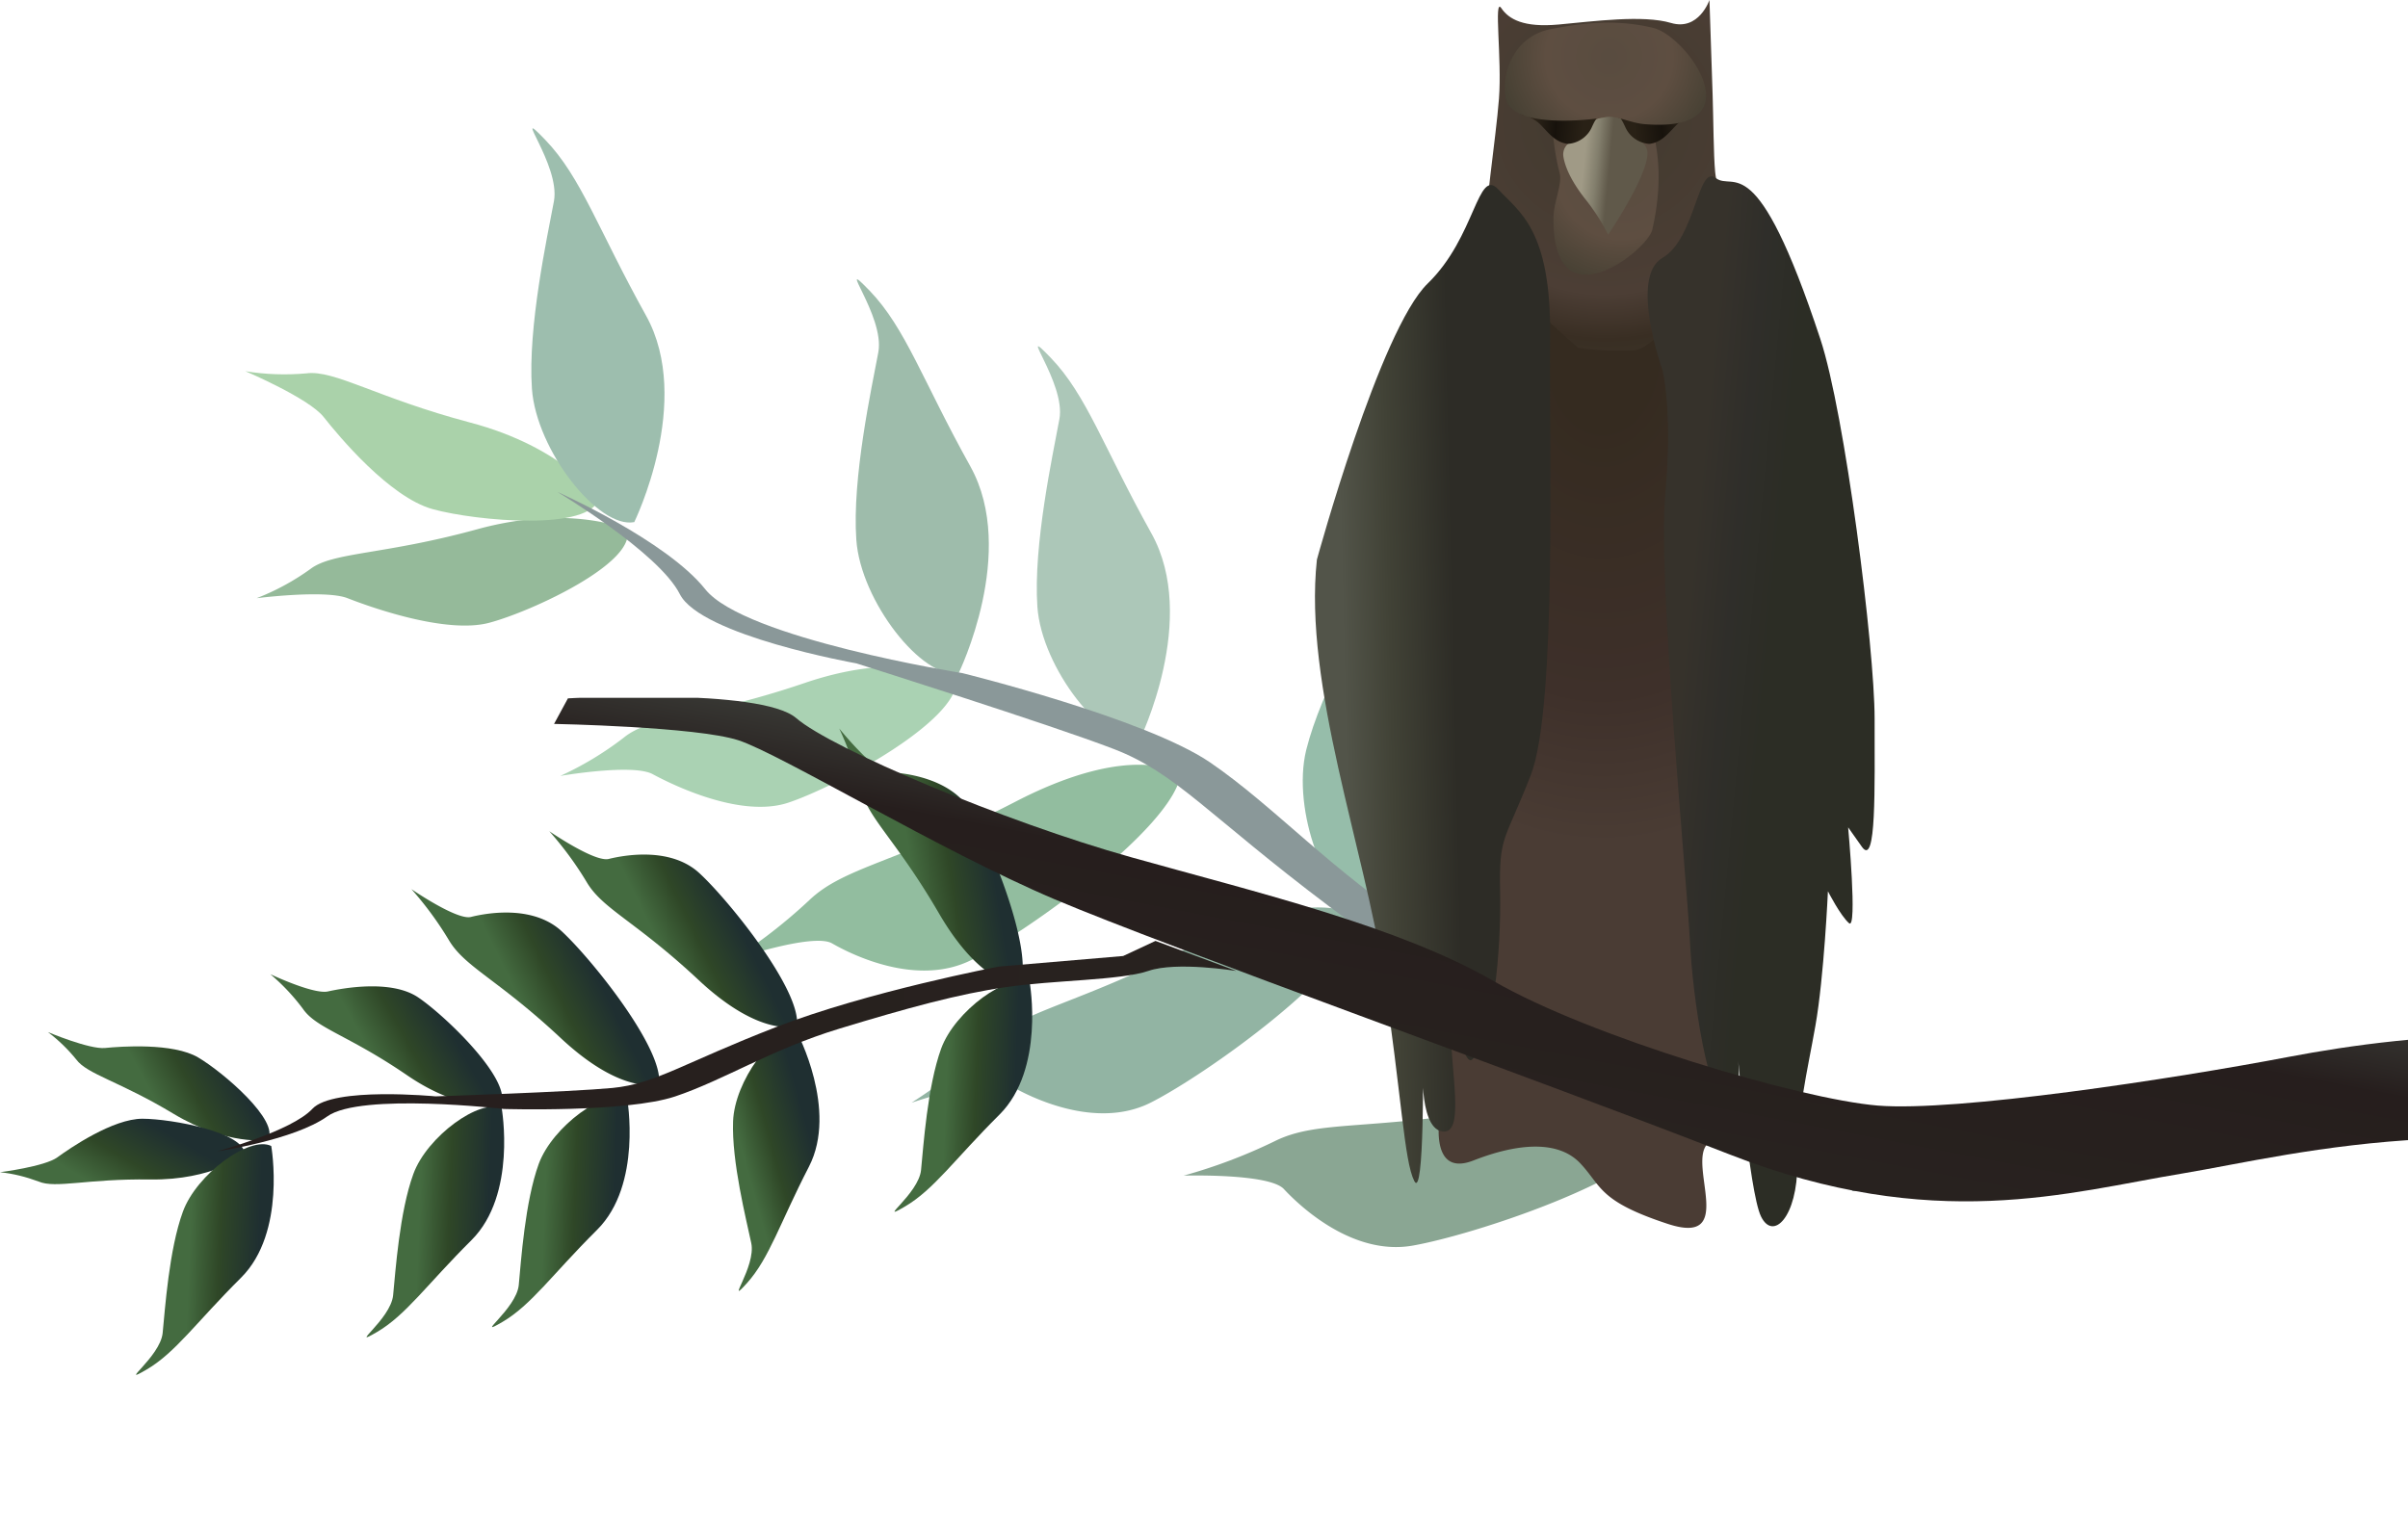 <svg xmlns="http://www.w3.org/2000/svg" width="212" height="135" fill="none" viewBox="0 0 212 135"><g opacity=".5"><path fill="#256A48" d="M119.72 80.74s-4.07-2.99-14.5 2.4C94.8 88.55 90.1 88.88 87 91.87a46.85 46.85 0 0 1-6.75 5.24s7.1-2.43 8.78-1.46c1.68.97 7.49 3.88 12.3 1.44 4.82-2.44 17.65-11.55 18.4-16.34Z"/><path fill="#257C3F" d="M103.96 68.17s-4.07-2.98-14.5 2.4c-10.42 5.4-15.12 5.74-18.23 8.72a46.49 46.49 0 0 1-6.75 5.24s7.1-2.42 8.78-1.45c1.68.97 7.49 3.88 12.3 1.44 4.82-2.44 17.65-11.56 18.4-16.35Z"/><path fill="#154D28" d="M146.8 99.5s-2.98-4.05-14.55-1.96c-11.58 2.09-16.16 1.03-20.03 2.96a47.14 47.14 0 0 1-8.01 3.03s7.51-.22 8.82 1.18c1.3 1.4 5.97 5.9 11.3 4.99 5.33-.92 20.32-5.85 22.47-10.2Z"/><path fill="#2C7636" d="M55.19 46.62s-4.99-2.27-13.22 0c-8.24 2.26-12.68 1.98-14.66 3.5a21.17 21.17 0 0 1-4.72 2.56s6.05-.77 8.01 0c1.97.77 8.63 3.17 12.45 2.17 3.82-1.01 13.1-5.35 12.14-8.23Z"/><path fill="#56A655" d="M52.74 43.85s-3.13-4.47-11.35-6.64c-8.23-2.18-11.94-4.66-14.42-4.33-1.8.16-3.6.1-5.37-.19 0 0 5.6 2.38 6.9 4.04 1.3 1.65 5.79 7.06 9.6 8.11 3.82 1.05 13.98 1.98 14.64-.99Z"/><path fill="#55A667" d="M84.23 59.88s-4.35-2.81-13.4.27c-9.04 3.08-13.45 2.8-15.93 4.82a28.47 28.47 0 0 1-5.57 3.36s6.36-1.1 8.12-.16c1.76.95 7.75 3.9 11.94 2.52 4.18-1.39 14.93-7.14 14.84-10.81Z"/><path fill="#2E7B55" d="M119.97 79.94s8.25-8.6 6.57-17.04c-1.68-8.45-1.69-13.31-3.68-17.4-1.99-4.1.6 2.49-.93 5.37-1.54 2.88-5.61 9.87-6.93 15.17-1.3 5.3 1.78 13.52 4.97 13.9Z"/><path fill="#5A9072" d="M100.33 65.17s5.24-10.67 1.04-18.2c-4.2-7.54-5.7-12.18-8.86-15.46-3.16-3.29 1.35 2.19.76 5.39-.59 3.2-2.31 11.1-1.94 16.52.37 5.42 5.86 12.35 9 11.75Z"/><path fill="#3E7958" d="M84.4 59.28s5.22-10.67 1.03-18.21c-4.2-7.54-5.7-12.18-8.86-15.46-3.16-3.28 1.35 2.19.76 5.4-.6 3.2-2.32 11.09-1.94 16.51.37 5.43 5.85 12.35 9 11.76Z"/><path fill="#3C7D5E" d="M55.84 45.98s5.23-10.67 1.03-18.2c-4.2-7.55-5.7-12.18-8.86-15.46-3.16-3.29 1.35 2.18.76 5.39-.6 3.2-2.31 11.09-1.94 16.51.38 5.43 5.85 12.36 9 11.76Z"/><path fill="#255838" d="M148.35 94.85s5.23-10.67 1.04-18.22c-4.2-7.54-5.7-12.17-8.86-15.45-3.16-3.29 1.35 2.2.76 5.4-.6 3.2-2.32 11.08-1.94 16.51.37 5.43 5.84 12.35 9 11.76Z"/><path fill="#163233" d="M174.7 103.92s-8.08-.91-11.36-3.18c-3.27-2.27-12-4.67-17.9-7.3-5.91-2.63-12.05-6.32-20.1-11.49-8.06-5.17-13.08-10.9-18.82-14.82-5.74-3.9-21.78-7.85-21.78-7.85s-19.21-3.05-22.65-7.39c-3.45-4.33-13.02-8.57-13.02-8.57s8.93 5.33 10.78 9c1.86 3.67 15.55 6.1 15.55 6.1s17.21 5.43 22.68 7.55c5.46 2.1 8.3 5.83 18.94 13.85s26.73 16.04 26.73 16.04l15.75 5.9 3.63 3.14 11.58-.98Z"/></g><path fill="url(#a)" d="M126.81 97.9s-1.16 5.88 2.9 4.3c4.06-1.59 7.54-1.76 9.43.26 1.89 2.02 1.6 3.32 7.69 5.32 6.09 2 1.77-5.14 3.47-7.02 1.7-1.87 4.65-25.75 4.06-38.24-.58-12.49 1.75-30.94.08-35.67a30.11 30.11 0 0 0-4.57-8.23s-4.25 6.22-9.01 5.22-8.1-5.22-8.1-5.22-3.05 1.92-5.37 8.37c-2.32 6.44-11.31 37.1-4.79 54.42 6.53 17.33 4.21 16.5 4.21 16.5Z"/><path fill="url(#b)" d="M138.94 30.63s-8.14-6.92-8.21-9.34c-.08-2.43.97-9.1 1.24-12.61s-.48-8.96.2-7.97c.66.98 1.96 1.73 5.04 1.45s7.45-.87 9.9-.14c2.46.73 3.39-2.02 3.39-2.02l.28 8.37c.07 2.15.08 5.27.22 6.75.13 1.47 1.24 4.68.9 5.59-.32.9-5.43 9.96-8 10.13-1.65.1-3.31.02-4.96-.21Z"/><path fill="url(#c)" d="M144.2 8.61s-2.63-2.6-5.87-1.8c-2.8.7-1.29 7.48-1.02 8.43.26.95-.52 2.53-.54 3.84-.15 9.7 8.3 2.96 8.7 1.14 1.77-7.74-1.26-11.6-1.26-11.6Z"/><path fill="url(#d)" d="M146.36 32.58s-2.93-8.18 0-9.87c2.93-1.7 3.1-8.27 4.7-7.03 1.59 1.23 3.53-3 9.2 14.17 2.17 6.54 4.78 27.22 4.78 33.42 0 6.2.16 13.06-1.1 11.33l-1.23-1.74s.83 9.1.08 8.44c-.76-.66-1.86-2.81-1.86-2.81s-.34 7.52-1.1 11.83c-.76 4.3-1.59 7.44-1.59 12.15s-2.13 6.84-3.2 4.66c-1.07-2.18-2.16-15.49-2.16-15.49s.84 6.62-.84 5.87c-1.67-.75-3.01-9.51-3.26-14.64-.25-5.13-2.84-31.75-2.17-39.29.67-7.54-.25-11-.25-11Z"/><path fill="url(#e)" d="M115.94 49.28s5.54-20.24 9.76-24.32c4.22-4.09 4.38-10.27 6.21-8.28 1.83 1.99 4.66 3.51 4.56 12.95-.1 9.43.63 32.66-1.7 38.63-2.33 5.97-2.8 5.24-2.7 10.3.1 5.07-.58 12.84-2.43 14.72-1.11 1.12-2.11-9.03-2.01-3.87.1 5.16 1.4 10.62-.7 10.22-2.12-.4-1.65-6.62-1.65-6.62s.14 12.78-.77 10.99c-.9-1.8-1.1-7.45-2.72-18.26-1.6-10.82-7.05-25.42-5.85-36.46Z"/><path fill="url(#f)" d="M138.48 12.42a1.24 1.24 0 0 0-.85 1.29c.13 1 .77 2.38 2.05 3.96.73.94 1.37 1.94 1.9 3 0 0 3.3-4.86 3.46-7.04.09-1.16-1.13-1.3-1.65-2.46s-1.99-1.14-2.92-.61c-.79.45-.79 1.45-1.99 1.86Z"/><path fill="url(#g)" d="M140.75 10.38s-6 .04-6.72-.27c-.7-.3.86.1 1.62.89.76.8 1.35 1.56 2.4 1.67a2.5 2.5 0 0 0 2.11-1.5c.51-1.13.59-.79.59-.79Z"/><path fill="url(#h)" d="M142.5 10.38s6 .04 6.7-.27c.71-.3-.85.1-1.6.89-.77.8-1.36 1.56-2.4 1.67a2.5 2.5 0 0 1-2.12-1.5c-.51-1.13-.58-.79-.58-.79Z"/><path fill="url(#i)" d="M136.5 2.57a4.72 4.72 0 0 0-3.24 2.3 5.55 5.55 0 0 0-.7 3.77c.53 2.8 7.8 1.89 8.78 1.68.97-.2 2.19.53 3.52.62 9.78.76 3.72-7.74.7-8.48-3.56-.87-6.75-.34-9.06.11Z"/><path fill="url(#j)" d="M70.16 90.34s-3.1 1.16-8.66-4.04c-5.56-5.2-8.45-6.23-9.86-8.64a30.1 30.1 0 0 0-3.28-4.46s4.01 2.76 5.24 2.44c1.22-.3 5.4-1.12 7.97 1.25 2.58 2.37 8.99 10.32 8.59 13.45Z"/><path fill="url(#k)" d="M58.02 95.45s-3.1 1.16-8.66-4.04c-5.56-5.2-8.45-6.24-9.86-8.65a29.89 29.89 0 0 0-3.28-4.46s4.01 2.76 5.24 2.45c1.23-.31 5.4-1.12 7.98 1.25s8.98 10.32 8.58 13.45Z"/><path fill="url(#l)" d="M89.79 86.77s-3.3.23-7.12-6.33c-3.82-6.56-6.28-8.36-6.93-11.08a29.78 29.78 0 0 0-1.85-5.2s3.05 3.78 4.31 3.84c1.26.05 5.5.45 7.28 3.45 1.78 3 5.6 12.43 4.3 15.32Z"/><path fill="url(#m)" d="M23.57 100.39s-3.54.55-8.3-2.31c-4.75-2.86-7.59-3.47-8.55-4.77-.73-.9-1.57-1.72-2.5-2.42 0 0 3.66 1.54 5.03 1.4 1.37-.14 5.98-.47 8.19.83 2.21 1.3 7.25 5.63 6.13 7.27Z"/><path fill="url(#n)" d="M21.54 101.7s-2.78 2.24-8.32 2.17c-5.55-.08-8.32.82-9.82.18-1.1-.41-2.24-.7-3.4-.82 0 0 3.94-.5 5.05-1.31 1.11-.81 4.9-3.41 7.5-3.4 2.57.01 9.1 1.2 8.99 3.18Z"/><path fill="url(#o)" d="M44.16 97.19s-3.23.99-8.35-2.52c-5.12-3.5-7.93-4.1-9.12-5.8a18.31 18.31 0 0 0-2.89-3.08s3.8 1.8 5.07 1.52c1.27-.28 5.56-1.08 7.94.52 2.37 1.6 8.07 7.07 7.35 9.36Z"/><path fill="url(#p)" d="M70.17 90.91s3.63 6.83 1.05 11.83-3.47 8.04-5.46 10.26c-2 2.2.83-1.46.38-3.53-.44-2.08-1.73-7.17-1.6-10.72.13-3.55 3.56-8.16 5.63-7.84Z"/><path fill="url(#q)" d="M55.21 96.72s1.36 7.6-2.64 11.58c-4 3.98-5.78 6.62-8.36 8.13-2.58 1.5 1.24-1.14 1.46-3.25.2-2.1.55-7.35 1.76-10.68 1.22-3.33 5.92-6.71 7.78-5.78Z"/><path fill="url(#r)" d="M44.17 97.6s1.35 7.6-2.65 11.6c-4 3.98-5.78 6.62-8.36 8.12-2.58 1.5 1.24-1.13 1.45-3.25.21-2.1.56-7.34 1.78-10.68 1.21-3.33 5.9-6.7 7.78-5.78Z"/><path fill="url(#s)" d="M23.88 100.92s1.35 7.6-2.65 11.59c-4 3.98-5.78 6.62-8.36 8.12-2.58 1.5 1.24-1.13 1.45-3.24.21-2.1.56-7.35 1.78-10.68 1.21-3.33 5.9-6.72 7.78-5.79Z"/><path fill="url(#t)" d="M90.66 86.56S92 94.16 88 98.15c-4 3.98-5.78 6.62-8.36 8.12-2.58 1.5 1.25-1.13 1.45-3.24.21-2.11.56-7.35 1.77-10.69 1.22-3.33 5.9-6.7 7.79-5.78Z"/><path fill="url(#u)" d="M108.81 85.5s-5.24-.85-7.7 0c-2.46.84-8.36.81-12.54 1.43-4.18.6-8.7 1.84-14.68 3.66s-10.16 4.53-14.46 5.97c-4.3 1.43-15.08 1.1-15.08 1.1s-12.59-1.46-15.53.65c-2.94 2.1-9.7 3.08-9.7 3.08s6.55-1.77 8.38-3.74c1.82-1.97 10.84-1.1 10.84-1.1s11.78-.38 15.58-.74c3.8-.37 6.26-2.2 14.38-5.35 8.11-3.15 19.64-5.34 19.64-5.34l10.94-.93 2.85-1.33 7.08 2.63Z"/><g clip-path="url(#v)"><path fill="url(#w)" d="M280.8 131.74s-10.39-18.17-34.89-26.76c-24.5-8.6-43.78-3.3-53.76-1.64-9.98 1.64-21.9 5.35-39.86-1.67-17.97-7.02-49.38-18.21-59.45-22.48s-24.1-12.78-27.83-14c-3.71-1.2-16.23-1.44-16.23-1.44L50 61.5s16.98-.96 20.1 1.74c3.11 2.69 18.36 9.14 29.48 12.25 11.12 3.12 23.5 6.05 31.96 10.93 8.45 4.88 26.86 10.36 33.76 10.94 6.9.57 26-2.34 36.27-4.3 10.28-1.95 30.1-4.4 52.4 3.47 22.32 7.86 27.44 16.85 27.44 16.85l-.6 18.35Z"/></g><defs><linearGradient id="d" x1="143.79" x2="177.78" y1="60.87" y2="64.09" gradientUnits="userSpaceOnUse"><stop offset=".12" stop-color="#36322B"/><stop offset=".23" stop-color="#2F2E2A"/><stop offset=".34" stop-color="#2C2D25"/></linearGradient><linearGradient id="e" x1="117.75" x2="147.41" y1="60.47" y2="59.79" gradientUnits="userSpaceOnUse"><stop offset=".02" stop-color="#525449"/><stop offset=".16" stop-color="#414236"/><stop offset=".35" stop-color="#2D2C26"/></linearGradient><linearGradient id="f" x1="138.1" x2="148.49" y1="15.13" y2="16.11" gradientUnits="userSpaceOnUse"><stop offset=".12" stop-color="#A09A86"/><stop offset=".23" stop-color="#837F6D"/><stop offset=".34" stop-color="#60594A"/></linearGradient><linearGradient id="g" x1="133.77" x2="140.63" y1="10.99" y2="11.63" gradientUnits="userSpaceOnUse"><stop offset=".12" stop-color="#31281C"/><stop offset=".46" stop-color="#17120C"/><stop offset=".81" stop-color="#292116"/></linearGradient><linearGradient id="h" x1="149.47" x2="142.61" y1="10.99" y2="11.63" gradientUnits="userSpaceOnUse"><stop offset=".12" stop-color="#31281C"/><stop offset=".46" stop-color="#17120C"/><stop offset=".81" stop-color="#292116"/></linearGradient><linearGradient id="j" x1="63.11" x2="14.28" y1="16.8" y2="40.64" gradientUnits="userSpaceOnUse"><stop offset=".49" stop-color="#1F2F31"/><stop offset=".56" stop-color="#2F4727"/><stop offset=".62" stop-color="#446B40"/></linearGradient><linearGradient id="k" x1="50.88" x2="2.06" y1="21.83" y2="45.68" gradientUnits="userSpaceOnUse"><stop offset=".49" stop-color="#1F2F31"/><stop offset=".56" stop-color="#2F4727"/><stop offset=".62" stop-color="#446B40"/></linearGradient><linearGradient id="l" x1="104.44" x2="50.74" y1="14.66" y2="23.35" gradientUnits="userSpaceOnUse"><stop offset=".49" stop-color="#1F2F31"/><stop offset=".56" stop-color="#2F4727"/><stop offset=".62" stop-color="#446B40"/></linearGradient><linearGradient id="m" x1="33.2" x2="-15.48" y1="60.9" y2="87.5" gradientUnits="userSpaceOnUse"><stop offset=".49" stop-color="#1F2F31"/><stop offset=".56" stop-color="#2F4727"/><stop offset=".62" stop-color="#446B40"/></linearGradient><linearGradient id="n" x1="8.55" x2="-19.42" y1="64.72" y2="112.42" gradientUnits="userSpaceOnUse"><stop offset=".49" stop-color="#1F2F31"/><stop offset=".56" stop-color="#2F4727"/><stop offset=".62" stop-color="#446B40"/></linearGradient><linearGradient id="o" x1="44.4" x2="-3.08" y1="44.76" y2="71.51" gradientUnits="userSpaceOnUse"><stop offset=".49" stop-color="#1F2F31"/><stop offset=".56" stop-color="#2F4727"/><stop offset=".62" stop-color="#446B40"/></linearGradient><linearGradient id="p" x1="111.85" x2="27.95" y1="89.95" y2="113.1" gradientUnits="userSpaceOnUse"><stop offset=".48" stop-color="#1F2F31"/><stop offset=".52" stop-color="#2F4727"/><stop offset=".55" stop-color="#446B40"/></linearGradient><linearGradient id="q" x1="95.84" x2="8.73" y1="108.41" y2="105.03" gradientUnits="userSpaceOnUse"><stop offset=".48" stop-color="#1F2F31"/><stop offset=".52" stop-color="#2F4727"/><stop offset=".55" stop-color="#446B40"/></linearGradient><linearGradient id="r" x1="84.81" x2="-2.31" y1="109.3" y2="105.91" gradientUnits="userSpaceOnUse"><stop offset=".48" stop-color="#1F2F31"/><stop offset=".52" stop-color="#2F4727"/><stop offset=".55" stop-color="#446B40"/></linearGradient><linearGradient id="s" x1="64.57" x2="-22.55" y1="112.59" y2="109.2" gradientUnits="userSpaceOnUse"><stop offset=".48" stop-color="#1F2F31"/><stop offset=".52" stop-color="#2F4727"/><stop offset=".55" stop-color="#446B40"/></linearGradient><linearGradient id="t" x1="131.18" x2="44.07" y1="98.29" y2="94.9" gradientUnits="userSpaceOnUse"><stop offset=".48" stop-color="#1F2F31"/><stop offset=".52" stop-color="#2F4727"/><stop offset=".55" stop-color="#446B40"/></linearGradient><linearGradient id="u" x1="108.81" x2="19.1" y1="92.12" y2="92.12" gradientUnits="userSpaceOnUse"><stop offset=".1" stop-color="#28221F"/><stop offset="1" stop-color="#261E1D"/></linearGradient><linearGradient id="w" x1="159.2" x2="202.96" y1="126.91" y2="-101.55" gradientUnits="userSpaceOnUse"><stop offset=".1" stop-color="#28221F"/><stop offset=".17" stop-color="#261E1D"/><stop offset=".18" stop-color="#2C2725"/><stop offset=".2" stop-color="#383834"/><stop offset=".22" stop-color="#41433E"/><stop offset=".26" stop-color="#464A44"/><stop offset=".36" stop-color="#474C46"/><stop offset=".72" stop-color="#2E3E35"/></linearGradient><radialGradient id="a" cx="0" cy="0" r="1" gradientTransform="matrix(34.321 0 0 48.468 141.1 31.2)" gradientUnits="userSpaceOnUse"><stop offset=".12" stop-color="#352B20"/><stop offset=".62" stop-color="#3E302A"/><stop offset=".89" stop-color="#4A3C34"/></radialGradient><radialGradient id="b" cx="0" cy="0" r="1" gradientTransform="matrix(25.111 -.805 .795 24.799 141.39 10.52)" gradientUnits="userSpaceOnUse"><stop offset=".02" stop-color="#525449"/><stop offset=".16" stop-color="#443B30"/><stop offset=".62" stop-color="#4C3E35"/><stop offset=".78" stop-color="#392E23"/><stop offset="1" stop-color="#3D3B2E"/></radialGradient><radialGradient id="c" cx="0" cy="0" r="1" gradientTransform="rotate(86.33 63.16 83.84) scale(11.45 11.593)" gradientUnits="userSpaceOnUse"><stop offset=".02" stop-color="#594C40"/><stop offset=".49" stop-color="#5E4E41"/><stop offset="1" stop-color="#3D3B2E"/></radialGradient><radialGradient id="i" cx="0" cy="0" r="1" gradientTransform="matrix(11.419 0 0 11.278 141.67 5)" gradientUnits="userSpaceOnUse"><stop offset=".02" stop-color="#594C40"/><stop offset=".49" stop-color="#5E4E41"/><stop offset="1" stop-color="#3D3B2E"/></radialGradient><clipPath id="v"><path fill="#fff" d="M212 61.45H48.48v70.03H212z"/></clipPath></defs></svg>
